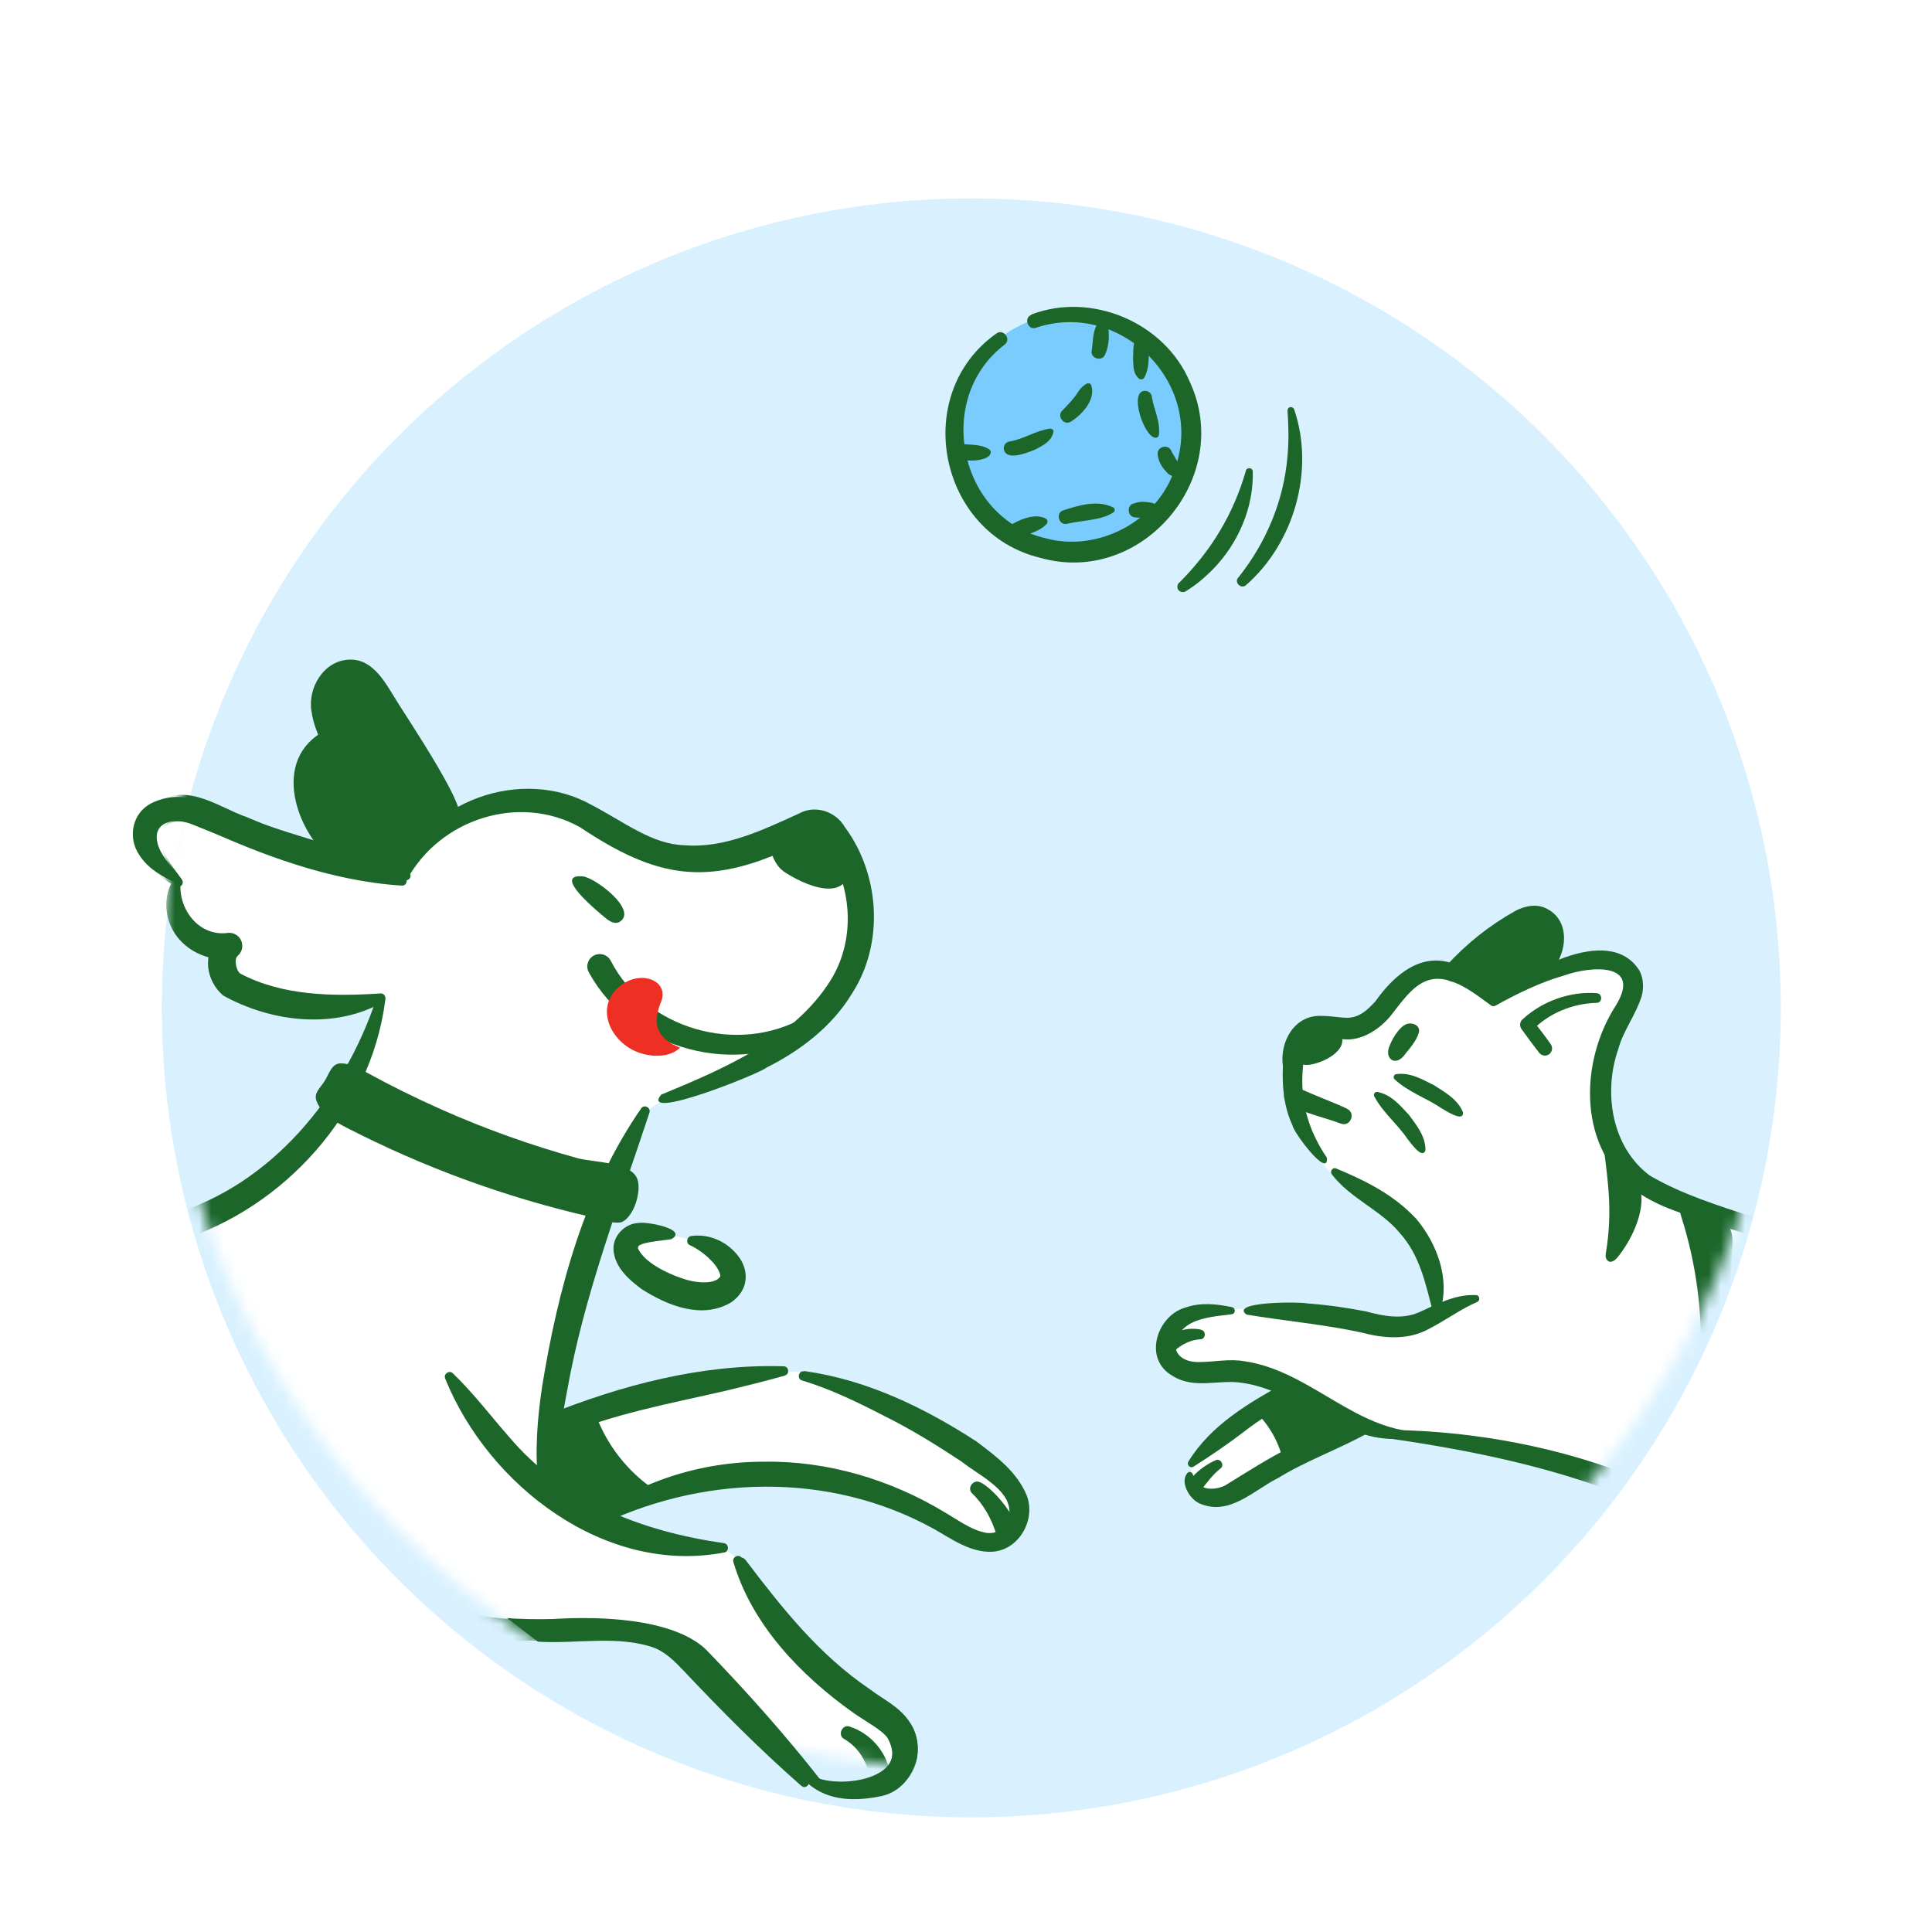 <svg width="160" height="160" viewBox="0 0 160 160" fill="none" xmlns="http://www.w3.org/2000/svg">
<g clip-path="url(#clip0_1754_8726)">
<g filter="url(#filter0_dd_1754_8726)">
<path fill-rule="evenodd" clip-rule="evenodd" d="M150.039 79.44C150.039 117.878 118.878 149.039 80.44 149.039C42.002 149.039 10.841 117.878 10.841 79.44C10.841 41.002 42.002 9.841 80.44 9.841C118.878 9.841 150.039 41.002 150.039 79.44ZM80.44 146.479C117.464 146.479 147.479 116.465 147.479 79.44C147.479 42.416 117.464 12.401 80.44 12.401C43.415 12.401 13.401 42.416 13.401 79.44C13.401 116.465 43.415 146.479 80.44 146.479Z" fill="white"/>
</g>
<g filter="url(#filter1_i_1754_8726)">
<circle cx="80.44" cy="79.44" r="67.039" fill="#D9F1FF"/>
</g>
<mask id="mask0_1754_8726" style="mask-type:alpha" maskUnits="userSpaceOnUse" x="13" y="12" width="135" height="135">
<circle cx="80.5" cy="79.5" r="66.964" fill="#D9D9D9"/>
</mask>
<g mask="url(#mask0_1754_8726)">
<path d="M108.337 86.188C109.46 85.469 110.93 85.69 112.201 85.275C113.803 84.762 114.9 83.324 116.193 82.251C117.307 81.317 118.609 80.623 119.897 79.951C121.222 79.243 122.558 78.542 123.884 77.834C124.747 77.378 125.627 76.919 126.592 76.814C127.557 76.708 128.636 77.049 129.133 77.894C129.574 78.643 129.3 79.779 128.544 80.139C129.693 79.75 130.873 79.381 132.084 79.45C133.388 79.534 134.736 80.244 135.155 81.486C135.719 83.151 134.475 84.792 133.696 86.362C132.388 88.978 132.437 92.174 133.618 94.821C134.191 96.103 135.082 97.01 135.898 97.987C138.057 98.297 140.667 100.169 142.538 100.786C145.213 101.684 147.513 103.206 150.279 103.731C153.757 104.404 156.189 106.206 158.807 108.067C161.132 109.71 163.412 111.562 166.124 112.425C169.102 113.386 172.313 113.065 175.428 113.353C185.645 114.277 194.824 122.261 197.13 132.251C197.387 133.328 197.402 134.756 196.397 135.224C195.723 135.548 194.881 135.211 194.38 134.647C193.879 134.084 193.634 133.357 193.357 132.655C190.807 126.105 184.939 120.94 178.108 119.242C176.214 118.775 174.219 118.556 172.31 118.99C170.4 119.423 168.608 120.575 167.72 122.313C166.543 124.61 167.114 127.369 167.505 129.922C168.349 135.44 168.476 140.703 166.941 147.769C165.852 152.811 167.776 156.94 167.638 162.105C167.611 162.954 167.519 163.924 166.823 164.398C166.117 164.866 165.108 164.555 164.537 163.916C163.976 163.283 163.739 162.428 163.526 161.603C162.484 157.613 159.867 151.213 159.365 146.528C159.274 145.678 159.217 143.969 156.754 142.745C157.093 146.921 157.001 151.116 157.341 155.293C157.437 156.549 157.226 158.234 155.981 158.426C154.909 158.582 154.16 157.41 153.789 156.393C152.123 151.819 152.106 146.732 150.175 142.27C148.935 139.39 146.945 136.906 144.991 134.459C142.571 131.441 140.458 129.608 139.504 125.436C138.875 124.655 123.554 119.899 117.041 118.884C114.491 118.485 111.782 118.101 109.389 119.072C106.937 120.065 105.208 122.317 102.856 123.524C101.461 124.247 99.3 124.308 98.739 122.824C98.285 121.634 99.253 120.396 100.205 119.55C102.218 117.736 104.482 116.203 106.903 114.982C104.673 114.55 102.442 114.119 100.202 113.681C99.02 113.452 97.681 113.121 97.094 112.069C96.332 110.709 96.969 109.659 98.407 109.054C99.845 108.449 103.353 108.246 104.882 108.491C107.979 108.991 109.587 109.184 112.684 109.684C114.562 109.991 116.768 110.183 118.088 108.815C119.409 107.447 119.1 105.112 118.006 103.551C116.912 101.991 115.244 100.969 113.758 99.781C111.321 97.827 109.031 97.372 107.884 92.552C107.612 91.406 106.903 90.379 106.881 89.215C106.866 88.041 107.337 86.808 108.326 86.181L108.337 86.188Z" fill="white"/>
<path d="M159.23 144.202C156.056 140.919 153.969 137.087 151.176 133.469C142.635 122.958 127.42 118.36 114.278 118.421C113.927 118.433 113.889 118.975 114.251 119.016C127.139 120.821 141.194 124.144 149.928 134.496C152.677 137.951 155.17 141.986 158.836 144.648C159.1 144.863 159.488 144.473 159.241 144.208L159.23 144.202Z" fill="#1C662A"/>
<path d="M116.459 118.492C111.593 117.725 108.055 113.459 103.071 112.735C101.845 112.507 100.475 112.799 99.325 112.799C96.823 112.833 96.783 110.568 98.671 109.568C99.576 109.095 100.777 108.993 101.995 108.843C102.155 108.827 102.278 108.683 102.259 108.506C102.239 108.374 102.144 108.268 102.022 108.248C100.83 108.013 99.51 107.813 98.137 108.296C95.817 108.971 94.615 112.551 97.126 113.955C98.923 115.076 100.942 114.221 102.827 114.518C107.607 115.14 111.432 119.815 116.487 119.093C116.82 119.04 116.81 118.526 116.469 118.499L116.459 118.492Z" fill="#1C662A"/>
<path d="M122.222 107.256C120.434 107.156 118.768 108.136 117.458 108.705C116.079 109.288 114.538 108.991 113.143 108.608C111.498 108.288 109.855 108.058 108.198 107.939C107.661 107.8 101.759 107.779 103.233 108.869C106.427 109.403 109.629 109.673 112.783 110.361C114.513 110.826 116.441 110.986 118.082 110.184C119.719 109.365 120.851 108.472 122.334 107.821C122.617 107.706 122.538 107.252 122.229 107.246L122.222 107.256Z" fill="#1C662A"/>
<path d="M113.293 118.006C108.87 118.169 105.012 120.847 101.398 123.056C100.343 123.507 99.153 123.362 98.811 122.184C98.78 122.001 98.612 121.846 98.418 121.915C97.637 122.588 98.439 124.093 99.303 124.489C101.792 125.626 103.842 123.387 105.859 122.396C108.311 120.896 110.938 120.002 113.46 118.578C113.729 118.439 113.605 117.985 113.303 118.013L113.293 118.006Z" fill="#1C662A"/>
<path d="M106.507 114.486C103.456 116.15 100.282 118.003 98.42 121.035C98.331 121.172 98.372 121.362 98.519 121.458C98.624 121.526 98.749 121.518 98.846 121.461C100.298 120.536 101.665 119.602 103.021 118.57C104.332 117.54 105.778 116.67 107.252 115.895C107.635 115.695 107.785 115.211 107.586 114.827C107.386 114.444 106.901 114.294 106.518 114.493L106.507 114.486Z" fill="#1C662A"/>
<path d="M156.734 155.93C156.71 156.496 156.961 157.122 156.657 157.522C156.392 157.723 155.906 157.99 155.573 157.789C151.735 153.479 153.416 147.478 151.625 142.061C151.012 140.335 149.971 138.645 148.651 137.386C144.77 134.018 140.923 130.597 139.954 125.296C139.901 124.963 139.356 124.997 139.367 125.348C139.289 128.97 141.132 132.464 143.647 135.036C146.09 137.442 148.906 139.298 149.94 142.655C151.498 147.279 150.532 153.49 153.883 157.768C154.308 158.357 155.129 159.188 156.019 158.989C156.737 158.828 157.457 158.384 157.611 157.618C157.707 157.009 157.452 156.366 157.327 155.867C157.253 155.52 156.726 155.596 156.738 155.947L156.734 155.93Z" fill="#1C662A"/>
<path d="M153.964 104.523C148.654 101.124 141.912 100.439 136.634 97.359C133.478 95.014 132.759 90.502 134.016 86.883C134.444 85.324 135.443 84.106 135.948 82.522C136.124 81.905 136.141 81.095 135.784 80.401C133.236 76.315 126.1 80.659 123.504 82.797C123.236 83.026 123.537 83.46 123.844 83.286C125.666 82.274 127.545 81.358 129.491 80.798C131.754 79.982 136.063 79.672 133.782 83.328C130.774 88.035 130.658 95.216 135.623 98.734C137.503 100.028 139.574 100.565 141.666 101.279C145.725 102.553 149.756 103.571 153.686 105.044C154.01 105.165 154.261 104.686 153.943 104.51L153.964 104.523Z" fill="#1C662A"/>
<path d="M123.89 82.824C120.623 78.347 117.028 78.523 113.901 82.93C113.181 83.717 112.467 84.358 111.381 84.281C110.853 84.267 110.236 84.135 109.475 84.134C107.21 84.009 105.953 86.269 106.244 88.309C106.171 89.919 106.319 91.672 107.03 93.178C107.114 93.785 110.025 97.659 109.891 95.885C108.279 93.51 107.631 91.03 107.912 88.317C107.853 87.188 108.082 85.844 109.473 85.91C109.97 85.904 110.58 86.046 111.311 86.072C112.818 86.213 114.327 85.176 115.199 84.085C116.686 82.183 117.893 80.323 120.433 81.358C121.456 81.739 122.436 82.508 123.454 83.243C123.717 83.459 124.081 83.082 123.872 82.828L123.89 82.824Z" fill="#1C662A"/>
<path d="M110.291 97.249C111.826 99.26 114.39 100.236 115.923 102.111C117.573 103.943 118.03 106.21 118.655 108.586C118.718 108.881 119.157 108.896 119.25 108.613C120.127 105.972 119.021 103.001 117.284 100.934C115.405 98.924 113.107 97.791 110.65 96.765C110.37 96.644 110.104 97.008 110.298 97.239L110.291 97.249Z" fill="#1C662A"/>
<path d="M128.221 80.707C129.763 79.273 130.272 76.14 127.878 75.154C126.991 74.818 126.133 75.127 125.549 75.405C123.323 76.649 121.458 78.142 119.769 79.987C119.474 80.303 119.501 80.814 119.825 81.098C120.142 81.393 120.652 81.366 120.936 81.043C121.697 80.193 122.528 79.418 123.419 78.712C124.293 78.01 125.31 77.34 126.235 76.881C128.582 75.82 128.429 79.005 127.699 80.383C127.574 80.69 127.998 80.935 128.193 80.703L128.221 80.707Z" fill="#1C662A"/>
<path d="M132.256 82.249C130.019 82.082 127.721 82.906 126.073 84.434C125.846 84.645 125.836 84.982 126.007 85.227C126.491 85.885 126.969 86.553 127.478 87.197C127.686 87.451 128.059 87.499 128.314 87.291C128.561 87.093 128.605 86.748 128.432 86.486C127.961 85.808 127.462 85.171 126.96 84.517L126.894 85.31C127.591 84.627 128.411 84.054 129.327 83.678C130.233 83.295 131.227 83.074 132.228 83.052C132.718 83.056 132.726 82.284 132.249 82.259L132.256 82.249Z" fill="#1C662A"/>
<path d="M121.167 92.135C120.726 91.043 119.71 90.489 118.775 89.882C117.781 89.386 116.793 88.791 115.624 88.958C115.429 88.981 115.349 89.243 115.487 89.376C116.662 90.467 118.117 90.918 119.422 91.809C119.698 91.959 121.231 92.982 121.157 92.128L121.167 92.135Z" fill="#1C662A"/>
<path d="M118.052 95.281C118.064 94.109 117.34 93.222 116.689 92.337C115.949 91.543 115.214 90.649 114.071 90.43C113.883 90.398 113.719 90.605 113.801 90.777C114.532 92.162 115.712 93.061 116.573 94.336C116.777 94.574 117.784 96.062 118.048 95.263L118.052 95.281Z" fill="#1C662A"/>
<path d="M111.559 91.816C110.262 91.213 108.743 90.676 107.49 90.073C107.095 89.876 106.628 90.021 106.431 90.416C106.238 90.783 106.369 91.227 106.705 91.445C108.127 92.248 109.576 92.501 111.054 93.056C111.84 93.342 112.314 92.172 111.552 91.827L111.559 91.816Z" fill="#1C662A"/>
<path d="M108.338 88.189C107.918 88.215 107.409 88.124 107.22 87.748C107.031 87.371 107.238 86.938 107.431 86.571C108.019 85.504 110.079 83.824 111.02 85.599C111.778 87.032 109.408 88.107 108.338 88.189Z" fill="#1C662A"/>
<path d="M106.294 121.081C105.969 119.601 105.238 118.217 104.181 117.128C104.899 116.206 105.773 115.205 106.944 115.173C107.663 115.146 108.331 115.521 108.958 115.867C109.886 116.394 110.804 116.915 111.738 117.432C112.673 117.948 112.821 118.089 111.843 118.56C110.956 118.984 110.043 119.378 109.141 119.778C108.82 119.928 106.332 120.792 106.307 121.06L106.294 121.081Z" fill="#1C662A"/>
<path d="M127.567 76.072C126.89 75.872 126.182 76.204 125.585 76.548C123.742 77.593 122.028 78.899 120.55 80.419C121.409 81.051 122.262 81.694 123.122 82.326C123.347 82.487 123.575 82.665 123.86 82.685C124.222 82.726 124.557 82.51 124.856 82.301C125.59 81.792 126.32 81.265 127.089 80.793C127.568 80.492 128.059 80.243 128.348 79.728C129.157 78.343 128.85 76.904 127.567 76.072Z" fill="#1C662A"/>
<path d="M151.606 146.214C151.732 143.325 150.243 140.598 148.393 138.383C146.543 136.168 144.28 134.312 142.437 132.087C140.982 130.322 139.745 128.176 139.916 125.884C142.967 126.34 145.446 128.53 147.589 130.755C150.53 133.798 153.208 137.087 155.599 140.564C155.982 141.125 156.418 141.811 156.435 142.524C156.443 143.455 155.623 143.176 154.913 143.373C153.475 143.769 152.206 144.827 151.623 146.211L151.606 146.214Z" fill="#1C662A"/>
<path d="M100.664 120.938C99.934 121.211 97.601 122.759 98.686 123.597C98.946 123.75 99.292 123.676 99.466 123.431C99.927 122.789 100.423 122.14 101.08 121.611C101.438 121.335 101.076 120.742 100.671 120.928L100.664 120.938Z" fill="#1C662A"/>
<path d="M99.478 110.122C98.449 109.888 97.233 110.174 96.458 111C96.228 111.239 96.243 111.607 96.483 111.837C96.708 112.043 97.045 112.052 97.276 111.859C97.839 111.358 98.578 110.956 99.412 110.915C99.863 110.909 99.913 110.21 99.471 110.132L99.478 110.122Z" fill="#1C662A"/>
<path d="M152.995 115.853C152.775 116.815 152.361 117.89 151.42 118.19C151.332 113.326 150.115 108.476 147.887 104.15C147.651 103.683 147.424 103.043 147.823 102.705C148.146 102.437 148.638 102.577 149.026 102.739C150.022 103.161 151.142 103.484 152.07 104.011C152.833 104.447 152.911 105.318 153.091 106.122C153.514 108.188 153.66 110.313 153.51 112.41C153.424 113.579 153.126 114.684 153.002 115.843L152.995 115.853Z" fill="#1C662A"/>
<path d="M142.414 110.768C142.305 111.189 142.172 111.625 141.922 111.986C141.673 112.347 141.27 112.623 140.836 112.625C141.003 108.613 140.457 104.572 139.232 100.747C139.138 100.432 139.046 100.044 139.269 99.815C139.79 99.287 141.131 100.306 141.611 100.558C142.16 100.839 142.845 101.074 143.196 101.615C143.622 102.295 143.464 103.297 143.436 104.055C143.394 105.133 143.297 106.205 143.144 107.27C142.972 108.457 142.733 109.631 142.418 110.785L142.414 110.768Z" fill="#1C662A"/>
<path d="M133.972 104.112C133.77 104.355 133.453 104.612 133.19 104.442C132.991 104.312 132.942 104.042 132.984 103.815C133.61 100.086 133.098 97.604 132.751 94.408C133.323 95.346 134.343 96.008 134.915 96.946C135.273 97.522 135.827 98.165 135.916 98.879C136.12 100.639 135.039 102.789 133.972 104.112Z" fill="#1C662A"/>
<path d="M116.34 87.347C116.21 87.502 116.069 87.65 115.9 87.749C115.731 87.848 115.512 87.886 115.324 87.808C115.114 87.717 114.982 87.482 114.958 87.243C114.934 87.003 115.004 86.78 115.102 86.56C115.261 86.155 115.471 85.784 115.734 85.447C115.919 85.209 116.132 84.973 116.411 84.841C116.923 84.605 117.684 84.905 117.495 85.543C117.318 86.161 116.719 86.877 116.322 87.351L116.34 87.347Z" fill="#1C662A"/>
<path d="M58.88 103.494C59.459 103.87 59.994 104.363 60.313 104.985C60.617 105.607 60.66 106.389 60.284 106.983C59.734 107.851 58.518 108.01 57.49 107.895C56.173 107.75 54.9 107.33 53.771 106.65C53.12 106.259 52.512 105.781 52.135 105.115C51.759 104.449 51.672 103.595 52.077 102.958C52.685 101.96 54.133 102.264 55.117 102.307C56.448 102.35 57.765 102.77 58.88 103.508V103.494Z" fill="white"/>
<path d="M-68.686 146.443C-68.237 143.722 -66.341 143.693 -65.241 142.491C-64.141 141.29 -62.795 140.812 -61.594 140.682C-60.393 140.552 -54.705 138.699 -53.214 137.44C-51.709 136.18 -45.703 129.999 -45.153 129.16C-44.603 128.32 -44.125 127.915 -42.547 128.059C-40.97 128.204 -35.239 128.32 -34.558 126.583C-33.878 124.846 -33.343 117.145 -32.474 115.379C-31.606 113.613 -29.855 107.967 -29.015 107.215C-30.723 106.737 -34.081 107.403 -36.903 106.766C-39.725 106.129 -47.454 103.219 -47.439 101.584C-47.439 99.948 -46.687 98.196 -46.528 97.907C-46.368 97.617 -48.988 95.649 -49.929 94.433C-50.87 93.217 -52.404 90.003 -52.201 88.686C-52.201 88.686 -52.505 85.472 -51.087 84.155C-49.668 82.838 -49.335 82.317 -50.045 80.45C-50.754 78.597 -51.897 74.355 -51.506 72.937C-51.116 71.518 -48.279 65.496 -46.556 66.032C-44.834 66.567 -44.197 66.741 -44.024 70.389C-43.85 74.037 -44.414 86.674 -33.748 97.429C-31.461 99.731 -27.886 103.77 -26.251 103.104C-26.251 103.104 -21.214 100.599 -18.493 100.585C-15.787 100.556 -4.31 100.498 -1.285 101.178C1.74 101.859 10.525 102.351 12.494 101.902C14.462 101.453 20.106 99.34 21.322 98.457C22.538 97.588 26.822 92.898 27.676 91.871C28.53 90.857 30.585 86.645 31.164 84.314C31.743 81.984 31.598 82.346 30.035 82.722C28.472 83.113 21.38 83.634 20.063 82.621C18.746 81.608 18.08 78.727 18.08 78.727L14.39 75.991L14.129 72.227L12.262 69.463L13.782 67.045L20.179 68.131L26.793 70.881L27.415 70.259C25.621 66.814 24.622 64.469 26.996 61.95C26.46 59.46 25.288 56.377 27.763 55.711C27.763 55.711 29.152 53.728 30.599 56.015C32.047 58.302 36.172 65.395 37.489 67.754C39.298 67.132 41.859 65.294 44.74 66.336C47.62 67.378 50.934 71.127 55.175 71.272C59.415 71.417 65.957 67.725 67.564 68.42C69.17 69.115 70.531 69.173 70.892 72.242C71.24 75.311 72.166 81.072 68.085 84.039C64.003 86.992 61.08 89.091 58.474 89.844C55.884 90.597 54.292 91.277 53.293 92.305C51.252 94.404 46.172 116.146 45.507 118.071L57.925 114.597C61.398 114.25 64.351 113.106 67.173 113.801C69.995 114.51 81.906 120.156 83.006 121.951C84.106 123.746 85.394 125.439 84.005 126.554C82.616 127.654 81.834 128.32 79.46 127.003C77.072 125.685 71.761 122.588 67.983 122.313C64.206 122.038 55.536 123.065 53.163 123.919C50.789 124.773 49.458 126.279 49.458 126.279C49.458 126.279 49.53 126.742 52.338 127.321C55.146 127.9 58.04 128.175 58.923 128.103C59.792 128.03 60.776 128.624 61.413 129.681C62.049 130.737 66.608 137.555 69.546 139.394C72.484 141.232 75.307 144.388 75.09 145.169C74.873 145.951 72.716 148.195 72.528 148.296C72.34 148.397 68.881 148.47 68.447 148.267C68.012 148.065 66.131 146.53 65.161 145.589C64.191 144.648 59.111 139.148 58.634 138.684C58.156 138.221 54.712 135.775 54.06 135.543C53.409 135.312 46.361 135.008 45.42 135.08C44.479 135.167 36.881 134.298 35.376 133.879C33.885 133.459 31.091 132.605 29.557 131.49C28.443 132.214 25.346 134.877 21.8 135.239C18.254 135.601 7.746 134.414 3.173 133.444C-1.401 132.474 -6.162 131.606 -7.494 131.273C-8.84 130.94 -7.957 132.634 -9.448 133.56C-10.938 134.472 -14.643 136.354 -16.293 136.687C-17.943 137.02 -19.188 136.397 -20.201 137.309C-21.214 138.221 -24.326 142.578 -28.06 143.867C-31.794 145.14 -37.656 145.604 -40.246 145.502C-40.984 147.21 -43.459 151.683 -44.342 153.391C-45.225 155.1 -50.305 162.424 -51.955 163.64C-53.59 164.856 -57.209 166.448 -58.034 163.452C-58.844 160.456 -58.207 158.111 -56.977 157.242C-55.761 156.373 -53.431 154.303 -52.65 152.812C-51.868 151.336 -48.872 145.821 -48.221 143.881C-50.074 144.648 -53.229 146.168 -55.443 146.327C-57.657 146.472 -60.103 147.341 -60.407 147.587C-60.711 147.833 -65.589 149.57 -65.806 149.527C-66.008 149.498 -69.12 149.165 -68.671 146.443H-68.686Z" fill="white"/>
<path d="M54.755 90.655C59.907 88.527 65.74 86.037 68.765 81.217C71.037 77.627 70.545 72.705 67.853 69.477C67.448 69.159 67.289 69.448 66.652 69.694L65.624 70.158C58.533 73.487 54.35 72.72 48.011 68.493C43.032 65.728 36.49 67.784 33.726 72.807C33.523 73.212 32.857 72.908 33.031 72.488C35.159 66.293 43.235 63.456 48.951 66.64C51.759 68.102 53.974 69.912 56.666 69.998C60.009 70.273 63.164 68.739 66.189 67.364C67.491 66.64 69.199 67.176 69.966 68.493C72.89 72.43 73.237 78.163 70.545 82.302C68.866 85.067 66.218 87.036 63.511 88.397C62.947 88.903 52.903 92.928 54.755 90.655Z" fill="#1C662A"/>
<path d="M64.871 72.14C64.264 71.735 63.699 70.562 63.815 69.839C63.916 69.158 64.611 68.738 65.219 68.434C67.535 67.262 70.4 68.073 70.429 71.344C70.458 75.137 66.435 73.211 64.871 72.155V72.14Z" fill="#1C662A"/>
<path d="M53.785 92.146C51.267 99.789 48.372 107.229 46.968 115.176C46.476 117.796 46.042 120.431 45.362 123.065C45.304 123.268 45.102 123.398 44.884 123.34C44.725 123.297 44.609 123.167 44.595 123.007C44.276 120.257 44.494 117.521 44.899 114.814C46.201 106.78 48.416 98.544 53.105 91.784C53.351 91.436 53.916 91.726 53.785 92.131V92.146Z" fill="#1C662A"/>
<path d="M45.232 117.217C51.484 114.698 58.127 112.947 64.9 113.149C65.118 113.149 65.277 113.338 65.277 113.555C65.277 113.728 65.147 113.873 65.002 113.917C63.395 114.38 61.774 114.771 60.168 115.162C55.392 116.262 50.514 117.13 46.028 119.113C44.797 119.62 44.001 117.753 45.232 117.232V117.217Z" fill="#1C662A"/>
<path d="M66.594 113.541C71.775 114.264 76.508 116.551 80.865 119.374C82.471 120.59 84.237 121.878 85.047 123.891C85.785 125.903 84.367 128.378 82.181 128.508C80.372 128.61 78.694 127.379 77.405 126.655C68.678 121.792 57.925 122.11 49.082 126.597C48.894 126.699 48.662 126.612 48.561 126.424C48.474 126.264 48.532 126.062 48.662 125.946C52.714 122.718 58.04 121.039 63.28 121.053C68.548 120.966 73.773 122.544 78.23 125.237C79.359 125.903 80.358 126.626 81.371 126.872C82.283 127.162 83.209 126.742 83.513 125.787C84.135 123.558 81.183 122.284 79.692 121.082C77.637 119.722 75.524 118.404 73.281 117.29C71.066 116.146 68.779 115.032 66.42 114.322C65.986 114.206 66.116 113.512 66.565 113.569L66.594 113.541Z" fill="#1C662A"/>
<path d="M37.503 113.729C39.24 115.408 40.644 117.275 42.149 118.983C46.664 124.339 53.163 126.829 59.965 127.799C60.37 127.857 60.399 128.494 59.994 128.566C50.124 130.477 40.441 123.022 36.866 114.163C36.707 113.786 37.214 113.439 37.503 113.729Z" fill="#1C662A"/>
<path d="M61.427 128.986C64.582 133.126 67.679 137.034 71.992 139.944C73.107 140.783 74.482 141.406 75.321 142.68C76.899 144.923 75.596 148.354 72.933 148.919C70.806 149.353 68.49 149.382 66.71 147.833C66.362 147.5 66.84 146.979 67.216 147.254C69.387 148.354 75.495 147.471 73.498 143.924C73.049 143.273 71.775 142.622 70.661 141.84C66.319 138.757 62.267 134.559 60.732 129.348C60.617 128.957 61.167 128.667 61.413 129L61.427 128.986Z" fill="#1C662A"/>
<path d="M66.681 147.804C63.149 144.808 59.806 141.551 56.622 138.279C55.855 137.483 55.117 136.803 54.219 136.412C51.093 135.283 47.504 136.064 44.175 135.862C34.174 136.426 25.823 131.288 19.47 124.021C19.166 123.702 19.6 123.167 19.976 123.442C23.797 126.091 27.357 128.986 31.294 131.07C35.289 133.227 39.688 134.052 44.204 134.197C48.748 134.602 54.538 133.039 58.055 136.817C61.297 140.176 64.35 143.592 67.231 147.254C67.506 147.601 67.013 148.094 66.681 147.79V147.804Z" fill="#1C662A"/>
<path d="M29.224 132.286C16.199 142.651 -0.662 130.795 -15.179 131.49C-15.613 131.505 -15.714 130.824 -15.28 130.723C-7.725 128.769 0.032 131.577 7.341 133.068C14.505 134.762 22.089 135.181 28.776 131.649C29.152 131.432 29.557 131.982 29.224 132.272V132.286Z" fill="#1C662A"/>
<path d="M-19.463 100.31C-11.908 99.022 -4.208 99.731 3.346 100.513C7.066 100.932 10.67 101.251 14.288 100.556C22.523 98.095 28.472 90.756 31.149 82.766C31.294 82.346 31.989 82.52 31.887 82.968C30.657 92.131 23.551 100.049 14.766 102.771C10.93 103.639 6.863 103.191 3.1 102.698C-4.397 101.758 -11.85 101.28 -19.42 101.077C-19.854 101.077 -19.926 100.382 -19.478 100.31H-19.463Z" fill="#1C662A"/>
<path d="M33.277 73.342C27.401 72.966 21.669 70.823 16.401 68.391C14.679 67.523 12.928 68.131 13.449 70.114C13.651 70.968 14.346 71.88 15.055 72.821C15.185 72.995 15.157 73.241 14.983 73.371C14.853 73.472 14.679 73.472 14.549 73.4C13.521 72.821 12.421 72.083 11.784 70.722C11.104 69.303 11.422 67.277 12.899 66.408C15.678 64.83 18.066 66.857 20.468 67.682C24.723 69.535 29.224 70.621 33.465 72.604C33.841 72.777 33.697 73.371 33.277 73.342Z" fill="#1C662A"/>
<path d="M31.728 82.983C27.719 85.27 22.48 84.662 18.485 82.447C17.067 81.246 16.676 78.959 18.196 77.54L19.05 79.436C17.357 79.581 15.678 78.886 14.665 77.569C13.651 76.252 13.507 74.457 14.201 73.125C14.389 72.749 14.983 72.922 14.94 73.328C14.896 75.571 16.633 77.54 18.818 77.265C19.397 77.178 19.962 77.569 20.049 78.163C20.121 78.568 19.947 78.93 19.672 79.176C19.368 79.422 19.556 80.421 19.918 80.638C23.392 82.462 27.502 82.534 31.511 82.274C31.902 82.23 32.09 82.809 31.743 82.997L31.728 82.983Z" fill="#1C662A"/>
<path d="M37.489 67.682C34.391 64.584 32.105 60.459 29.456 57.144C28.616 56.434 27.893 57.853 28.067 58.635C28.124 59.3 28.472 60.111 28.834 60.922C29.094 61.515 28.747 62.224 28.124 62.384C26.764 62.775 26.142 64.425 26.315 65.843C26.446 67.465 27.328 69.1 28.139 70.852C28.226 71.04 28.139 71.272 27.951 71.373C27.806 71.445 27.618 71.402 27.517 71.301C24.275 68.594 22.35 62.369 27.459 60.256L26.778 61.79C26.388 60.965 25.953 60.039 25.794 58.895C25.476 56.984 26.793 54.683 28.964 54.625C30.932 54.567 31.974 56.666 32.727 57.838C33.103 58.562 40.094 68.796 37.489 67.682Z" fill="#1C662A"/>
<path d="M67.318 85.501C61.109 89.323 52.309 86.978 48.778 80.551C48.488 80.058 48.662 79.436 49.154 79.147C49.66 78.857 50.297 79.045 50.572 79.552C53.453 85.197 61.08 87.427 66.609 84.242C67.419 83.793 68.128 85.009 67.318 85.487V85.501Z" fill="#1C662A"/>
<path d="M56.318 86.76C55.348 87.745 53.293 87.585 52.02 86.731C50.123 85.472 49.443 82.924 51.6 81.477C53.279 80.348 55.435 81.303 54.74 82.982C53.829 85.197 54.798 86.152 56.318 86.76Z" fill="#EE2F24"/>
<path d="M57.23 102.365C58.779 102.133 60.37 102.886 61.268 104.203C61.586 104.681 61.861 105.361 61.717 106.172C61.572 106.982 60.978 107.59 60.486 107.894C58.098 109.27 55.276 108.112 53.192 106.794C52.222 106.085 50.862 104.985 50.804 103.436C50.775 102.292 51.803 101.308 52.902 101.279C53.612 101.149 57.042 101.815 55.594 102.625C54.726 102.756 53.829 102.814 53.206 103.016C52.801 103.175 52.873 103.204 52.83 103.378C53.337 104.522 55.204 105.448 56.492 105.868C57.404 106.215 59.14 106.447 59.632 105.738C59.748 105.636 59.444 104.941 58.967 104.464C58.474 103.943 57.852 103.45 57.129 103.118C56.781 102.973 56.868 102.423 57.23 102.365Z" fill="#1C662A"/>
<path d="M30.368 88.816C29.688 88.439 28.964 88.048 28.197 88.063C27.473 88.077 27.271 88.902 26.894 89.51C26.518 90.118 25.954 90.509 26.214 91.189C26.619 92.246 27.69 92.869 28.703 93.39C35.057 96.661 41.816 99.137 48.778 100.743C49.414 100.888 51.007 101.482 51.585 101.163C52.584 100.599 53.134 98.543 52.772 97.617C52.208 96.198 49.168 96.285 47.808 95.909C43.929 94.837 40.137 93.477 36.461 91.841C34.391 90.915 32.365 89.916 30.382 88.83L30.368 88.816Z" fill="#1C662A"/>
<path d="M51.368 76.309C50.963 76.599 50.471 76.309 50.123 76.005C49.675 75.629 45.637 72.372 48.242 72.575C49.241 72.647 52.787 75.31 51.368 76.309Z" fill="#1C662A"/>
<path d="M81.183 122.761C82.326 123.239 85.583 127.002 83.6 127.813C83.006 127.972 82.529 127.494 82.485 126.93C82.283 125.699 83.976 125.482 84.208 126.684L82.543 127.161C82.153 125.859 81.501 124.628 80.503 123.673C80.039 123.224 80.647 122.442 81.197 122.775L81.183 122.761Z" fill="#1C662A"/>
<path d="M70.343 142.983C72.152 143.547 73.584 145.241 73.744 147.181C73.816 147.658 73.469 148.107 72.977 148.136C72.731 148.165 72.513 148.035 72.311 147.919C71.385 147.398 72.079 145.979 73.063 146.385L73.281 146.471L72.036 147.325C71.877 145.994 71.109 144.705 69.923 144.025C69.329 143.721 69.735 142.78 70.357 142.983H70.343Z" fill="#1C662A"/>
<path d="M49.313 117.087C50.225 119.649 51.991 121.907 54.263 123.413C52.598 124.498 50.688 125.613 48.734 125.193C47.287 124.889 46.1 123.731 45.536 122.356C44.971 120.981 44.971 119.432 45.304 117.984C46.172 117.825 47.026 117.651 47.895 117.492" fill="#1C662A"/>
<path d="M32.061 58.635C31.569 57.882 31.048 57.1 30.281 56.608C29.514 56.116 28.457 55.986 27.734 56.536C27.111 57.028 26.909 57.911 27.053 58.692C27.198 59.474 27.603 60.169 28.009 60.864C26.431 61.703 25.736 63.6 25.606 65.38C25.476 67.016 25.765 68.796 26.865 69.998C27.878 71.112 29.413 71.576 30.86 71.981C31.627 72.198 32.64 73.284 33.349 72.965C33.783 72.777 33.943 71.532 34.261 71.185C35.651 69.65 38.068 68.044 36.765 65.829C35.318 63.368 33.61 61.023 32.047 58.635H32.061Z" fill="#1C662A"/>
<path d="M88.927 46.004C94.474 46.004 98.971 41.506 98.971 35.958C98.971 30.41 94.474 25.912 88.927 25.912C83.38 25.912 78.883 30.41 78.883 35.958C78.883 41.506 83.38 46.004 88.927 46.004Z" fill="#7ACCFF"/>
<path d="M85.424 26.042C90.389 24.146 96.453 26.694 98.537 31.63C102.213 39.548 94.557 48.595 86.134 46.192C77.71 44.151 75.424 32.629 82.515 27.62C83.094 27.186 83.775 28.083 83.21 28.532C77.349 32.99 79.375 42.892 86.568 44.571C90.953 45.772 95.874 43.152 97.292 38.839C99.854 31.847 92.849 24.783 85.801 27.142C85.121 27.388 84.744 26.303 85.424 26.071V26.042Z" fill="#1C662A"/>
<path d="M79.317 36.725C80.142 36.87 81.213 36.725 81.922 37.217C82.067 37.318 82.096 37.507 81.98 37.651C81.517 38.447 78.246 38.288 78.709 37.087C78.81 36.841 79.056 36.71 79.302 36.725H79.317Z" fill="#1C662A"/>
<path d="M83.572 36.566C84.831 36.363 85.656 35.697 86.959 35.494C87.103 35.494 87.248 35.596 87.248 35.74C87.103 36.566 86.336 36.899 85.728 37.231C85.077 37.492 83.268 38.259 83.123 37.13C83.123 36.855 83.311 36.623 83.572 36.566Z" fill="#1C662A"/>
<path d="M87.986 33.989C88.319 33.642 88.652 33.309 88.942 32.933C89.274 32.571 89.376 32.122 89.969 31.789C90.099 31.702 90.287 31.731 90.36 31.876C90.794 33.077 89.593 34.366 88.666 34.93C88.088 35.263 87.494 34.438 87.986 33.989Z" fill="#1C662A"/>
<path d="M90.403 29.082C90.534 28.344 90.461 27.272 90.997 26.693C91.112 26.563 91.301 26.563 91.431 26.664C91.923 27.084 91.807 27.562 91.822 28.025C91.807 28.488 91.706 28.952 91.518 29.371C91.272 29.965 90.316 29.704 90.403 29.067V29.082Z" fill="#1C662A"/>
<path d="M83.485 43.6C84.325 43.094 85.627 42.442 86.611 42.949C86.756 43.036 86.799 43.238 86.684 43.383C86.018 44.121 84.874 44.266 84.006 44.643C83.384 44.874 82.935 43.962 83.485 43.615V43.6Z" fill="#1C662A"/>
<path d="M88.044 42.269C89.347 41.849 90.867 41.371 92.198 42.023C92.314 42.095 92.357 42.269 92.27 42.384C91.286 43.123 89.55 43.079 88.348 43.383C87.683 43.514 87.407 42.5 88.03 42.269H88.044Z" fill="#1C662A"/>
<path d="M93.834 41.719C94.181 41.575 94.557 41.531 94.933 41.575C95.295 41.647 95.701 41.575 95.947 42.11C96.019 42.255 95.975 42.429 95.86 42.53C95.469 42.921 95.208 42.791 94.919 42.848C94.615 42.877 94.326 42.892 94.007 42.848C93.399 42.819 93.269 41.922 93.834 41.705V41.719Z" fill="#1C662A"/>
<path d="M95.18 28.228C95.078 29.227 95.281 30.399 94.745 31.297C94.659 31.427 94.47 31.456 94.34 31.369C93.79 30.891 93.877 30.269 93.834 29.704C93.877 29.024 93.732 27.49 94.774 27.649C95.035 27.721 95.194 27.967 95.194 28.213L95.18 28.228Z" fill="#1C662A"/>
<path d="M95.382 32.817C95.556 33.931 96.106 34.858 95.975 36.03C95.947 36.189 95.787 36.276 95.643 36.247C94.702 36.088 93.472 32.353 94.832 32.368C95.107 32.368 95.324 32.556 95.397 32.817H95.382Z" fill="#1C662A"/>
<path d="M96.989 37.304C97.235 37.855 97.799 38.477 97.741 39.099C97.741 39.259 97.611 39.404 97.452 39.432C96.844 39.519 96.627 39.099 96.352 38.795C96.091 38.463 95.918 38.057 95.874 37.638C95.787 37.001 96.714 36.74 96.989 37.304Z" fill="#1C662A"/>
<path d="M97.625 48.291C100.288 45.642 102.155 42.573 103.183 38.968C103.27 38.664 103.747 38.737 103.747 39.041C103.834 42.023 102.546 44.99 100.476 47.118C99.782 47.827 99.029 48.464 98.19 48.971C97.972 49.101 97.698 49.029 97.567 48.826C97.466 48.653 97.495 48.421 97.625 48.276V48.291Z" fill="#1C662A"/>
<path d="M102.546 47.842C104.876 44.904 106.323 41.458 106.627 37.753C106.743 36.522 106.714 35.277 106.627 34.018C106.627 33.859 106.729 33.714 106.888 33.714C107.018 33.714 107.134 33.786 107.177 33.902C108.9 38.954 107.177 44.976 103.183 48.465C102.792 48.812 102.199 48.247 102.532 47.842H102.546Z" fill="#1C662A"/>
</g>
<path d="M66.388 147.919C62.962 144.918 59.718 141.655 56.629 138.378C55.884 137.581 55.168 136.899 54.298 136.508C51.264 135.377 47.782 136.16 44.552 135.957L42 134C46.409 134.406 54.606 133.13 58.019 136.914C61.164 140.278 64.127 143.7 66.922 147.368C67.189 147.716 66.711 148.209 66.388 147.905V147.919Z" fill="#1C662A"/>
<path d="M61.697 129.129C64.793 133.204 67.832 137.05 72.064 139.914C73.157 140.74 74.506 141.353 75.33 142.607C76.877 144.815 75.599 148.192 72.987 148.747C70.899 149.175 68.627 149.203 66.88 147.679C66.54 147.351 67.008 146.838 67.377 147.109C69.507 148.192 75.5 147.323 73.54 143.832C73.1 143.191 71.85 142.55 70.757 141.78C66.497 138.746 62.521 134.614 61.016 129.485C60.902 129.101 61.441 128.816 61.683 129.143L61.697 129.129Z" fill="#1C662A"/>
<path d="M67.365 147.919C63.806 144.891 60.437 141.6 57.228 138.294C56.456 137.489 55.712 136.802 54.807 136.407C51.657 135.266 48.04 136.056 44.686 135.851C40.876 133.877 44.715 134.169 44.715 134.169C44.715 134.169 55.128 132.999 58.672 136.817C61.939 140.21 65.017 143.662 67.919 147.363C68.196 147.714 67.7 148.211 67.365 147.904V147.919Z" fill="#1C662A"/>
<path d="M33.581 72.9C27.504 72.555 21.576 70.588 16.128 68.356C14.347 67.559 12.536 68.117 13.075 69.937C13.284 70.721 14.002 71.558 14.736 72.422C14.871 72.581 14.841 72.807 14.661 72.927C14.526 73.019 14.347 73.019 14.212 72.953C13.149 72.422 12.012 71.744 11.353 70.495C10.65 69.193 10.979 67.334 12.506 66.536C15.38 65.088 17.849 66.948 20.334 67.706C24.735 69.406 29.39 70.402 33.775 72.222C34.164 72.382 34.015 72.927 33.581 72.9Z" fill="#1C662A"/>
</g>
<defs>
<filter id="filter0_dd_1754_8726" x="0.841" y="3.841" width="159.198" height="159.198" filterUnits="userSpaceOnUse" color-interpolation-filters="sRGB">
<feFlood flood-opacity="0" result="BackgroundImageFix"/>
<feColorMatrix in="SourceAlpha" type="matrix" values="0 0 0 0 0 0 0 0 0 0 0 0 0 0 0 0 0 0 127 0" result="hardAlpha"/>
<feOffset dy="1"/>
<feGaussianBlur stdDeviation="2.5"/>
<feComposite in2="hardAlpha" operator="out"/>
<feColorMatrix type="matrix" values="0 0 0 0 0 0 0 0 0 0 0 0 0 0 0 0 0 0 0.06 0"/>
<feBlend mode="normal" in2="BackgroundImageFix" result="effect1_dropShadow_1754_8726"/>
<feColorMatrix in="SourceAlpha" type="matrix" values="0 0 0 0 0 0 0 0 0 0 0 0 0 0 0 0 0 0 127 0" result="hardAlpha"/>
<feOffset dy="4"/>
<feGaussianBlur stdDeviation="5"/>
<feComposite in2="hardAlpha" operator="out"/>
<feColorMatrix type="matrix" values="0 0 0 0 0 0 0 0 0 0 0 0 0 0 0 0 0 0 0.06 0"/>
<feBlend mode="normal" in2="effect1_dropShadow_1754_8726" result="effect2_dropShadow_1754_8726"/>
<feBlend mode="normal" in="SourceGraphic" in2="effect2_dropShadow_1754_8726" result="shape"/>
</filter>
<filter id="filter1_i_1754_8726" x="13.401" y="12.401" width="134.078" height="138.106" filterUnits="userSpaceOnUse" color-interpolation-filters="sRGB">
<feFlood flood-opacity="0" result="BackgroundImageFix"/>
<feBlend mode="normal" in="SourceGraphic" in2="BackgroundImageFix" result="shape"/>
<feColorMatrix in="SourceAlpha" type="matrix" values="0 0 0 0 0 0 0 0 0 0 0 0 0 0 0 0 0 0 127 0" result="hardAlpha"/>
<feOffset dy="4.029"/>
<feGaussianBlur stdDeviation="3.338"/>
<feComposite in2="hardAlpha" operator="arithmetic" k2="-1" k3="1"/>
<feColorMatrix type="matrix" values="0 0 0 0 0 0 0 0 0 0 0 0 0 0 0 0 0 0 0.05 0"/>
<feBlend mode="normal" in2="shape" result="effect1_innerShadow_1754_8726"/>
</filter>
<clipPath id="clip0_1754_8726">
<rect width="160" height="160" fill="white"/>
</clipPath>
</defs>
</svg>
